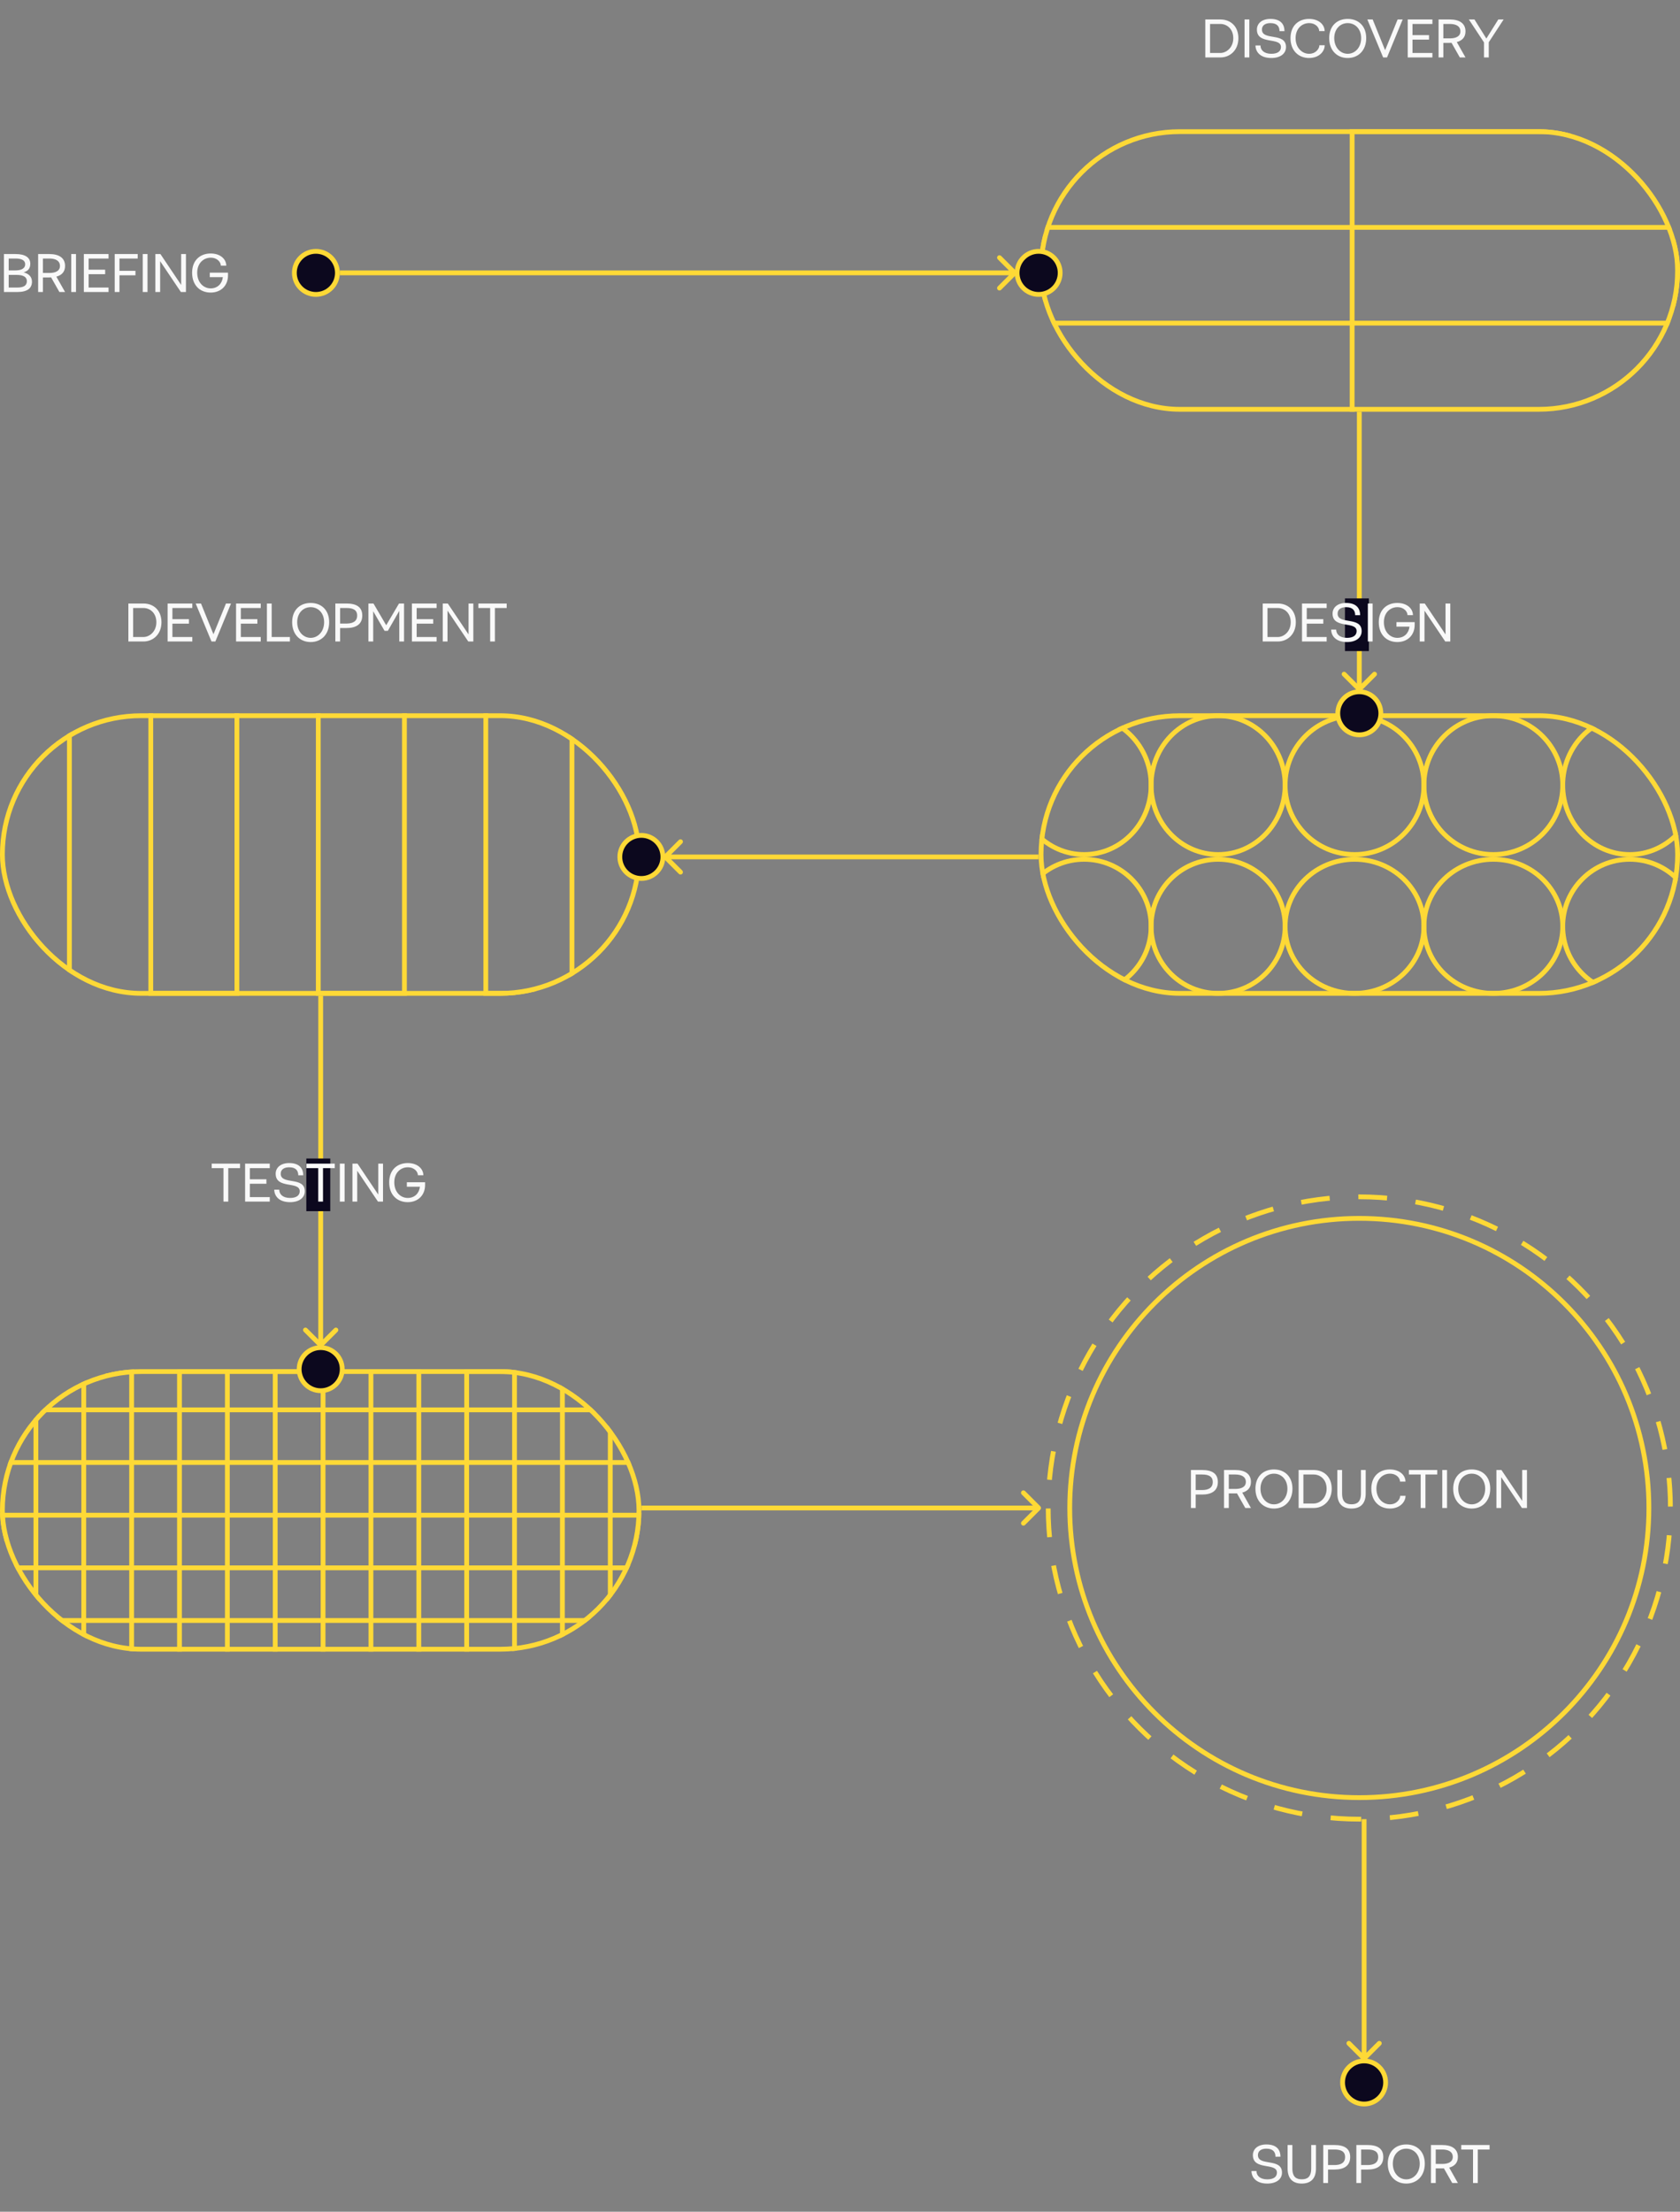 <?xml version="1.0" encoding="UTF-8"?>
<svg xmlns="http://www.w3.org/2000/svg" width="351" height="462" viewBox="0 0 351 462" fill="none">
  <rect x="0" y="0" width="351" height="462" fill="#808080" stroke="none"/>
  <g clip-path="url(#clip0_1604_7079)">
    <rect x="67.5" y="286.5" width="59" height="10" transform="rotate(90 67.5 286.5)" stroke="#FED936"></rect>
    <rect x="127.5" y="286.5" width="59" height="10" transform="rotate(90 127.5 286.5)" stroke="#FED936"></rect>
    <rect x="133.5" y="349.5" width="133" height="11" transform="rotate(-180 133.5 349.5)" stroke="#FED936"></rect>
    <rect x="27.5" y="286.5" width="59" height="10" transform="rotate(90 27.5 286.5)" stroke="#FED936"></rect>
    <rect x="87.5" y="286.5" width="59" height="10" transform="rotate(90 87.5 286.5)" stroke="#FED936"></rect>
    <rect x="133.5" y="305.5" width="133" height="11" transform="rotate(-180 133.5 305.5)" stroke="#FED936"></rect>
    <rect x="47.5" y="286.5" width="59" height="10" transform="rotate(90 47.5 286.5)" stroke="#FED936"></rect>
    <rect x="107.5" y="286.5" width="59" height="10" transform="rotate(90 107.5 286.5)" stroke="#FED936"></rect>
    <rect x="7.5" y="286.5" width="59" height="11" transform="rotate(90 7.5 286.5)" stroke="#FED936"></rect>
    <rect x="133.5" y="327.5" width="133" height="11" transform="rotate(-180 133.5 327.5)" stroke="#FED936"></rect>
  </g>
  <rect x="0.5" y="286.5" width="133" height="58" rx="29" stroke="#FED936"></rect>
  <circle cx="67" cy="286" r="4.5" transform="rotate(90 67 286)" fill="#0C081E" stroke="#FED936"></circle>
  <path d="M27.816 133.062H29.973C31.25 133.062 32.668 131.926 32.668 129.98C32.668 128.035 31.332 127.004 29.973 127.004H27.816V133.062ZM26.82 134V126.066H29.984C32.035 126.066 33.734 127.426 33.734 129.98C33.734 132.535 31.941 134 29.984 134H26.82ZM35.023 134V126.066H40.18V127.004H36.02V129.336H39.477V130.273H36.02V133.062H40.18V134H35.023ZM40.883 126.066H41.996L44.598 132.488L47.211 126.066H48.266L44.996 134H44.188L40.883 126.066ZM49.32 134V126.066H54.477V127.004H50.316V129.336H53.773V130.273H50.316V133.062H54.477V134H49.32ZM55.766 134V126.066H56.762V133.062H60.57V134H55.766ZM62.094 129.969C62.094 131.914 63.371 133.238 64.906 133.238C66.441 133.238 67.719 131.914 67.719 129.969C67.719 128.023 66.441 126.828 64.906 126.828C63.371 126.828 62.094 128.023 62.094 129.969ZM61.039 129.969C61.039 127.414 62.68 125.949 64.906 125.949C67.133 125.949 68.773 127.414 68.773 129.969C68.773 132.523 67.133 134.117 64.906 134.117C62.68 134.117 61.039 132.523 61.039 129.969ZM71.059 130.25H72.488C73.719 130.227 74.621 129.793 74.621 128.574C74.621 127.402 73.754 127.004 72.394 127.004H71.059V130.25ZM70.062 134V126.066H72.406C74.457 126.066 75.688 126.793 75.688 128.574C75.688 130.426 74.363 131.188 72.406 131.188H71.059V134H70.062ZM76.977 134V126.066H78.031L80.691 130.602L83.363 126.066H84.418V134H83.422V127.602L81.031 131.773H80.34L77.973 127.684V134H76.977ZM86.059 134V126.066H91.215V127.004H87.055V129.336H90.512V130.273H87.055V133.062H91.215V134H86.059ZM92.504 134V126.066H93.559L97.894 132.523V126.066H98.891V134H97.836L93.5 127.555V134H92.504ZM99.945 127.004V126.066H105.863V127.004H103.402V134H102.406V127.004H99.945Z" fill="#F9F9F9"></path>
  <path d="M1.816 56.488H3.152C4.453 56.488 5.262 56.09 5.262 55.199C5.262 54.379 4.512 54.004 3.27 54.004H1.816V56.488ZM1.816 60.062H3.621C5.016 60.062 5.613 59.605 5.613 58.715C5.613 57.895 4.91 57.426 3.504 57.426H1.816V60.062ZM0.82 61V53.066H3.281C5.215 53.066 6.328 53.77 6.328 55.082C6.328 56.078 5.859 56.629 4.934 56.887C6 57.168 6.68 57.812 6.68 58.832C6.68 60.215 5.707 61 3.633 61H0.82ZM8.965 57.016H10.395C11.59 57.004 12.527 56.594 12.527 55.562C12.527 54.438 11.578 54.004 10.301 54.004H8.965V57.016ZM7.969 61V53.066H10.312C12.27 53.066 13.594 53.828 13.594 55.562C13.594 56.77 12.902 57.484 11.777 57.789L13.594 61H12.41L10.676 57.941C10.559 57.953 10.43 57.953 10.312 57.953H8.965V61H7.969ZM14.883 61V53.066H15.879V61H14.883ZM17.52 61V53.066H22.676V54.004H18.516V56.336H21.973V57.273H18.516V60.062H22.676V61H17.52ZM23.965 61V53.066H28.77V54.004H24.961V56.57H28.301V57.508H24.961V61H23.965ZM29.824 61V53.066H30.82V61H29.824ZM32.461 61V53.066H33.516L37.852 59.523V53.066H38.848V61H37.793L33.457 54.555V61H32.461ZM40.137 56.969C40.137 54.297 41.895 52.949 44.004 52.949C46.113 52.949 47.273 54.191 47.273 55.492H46.137C46.137 54.789 45.434 53.828 44.016 53.828C42.598 53.828 41.203 54.906 41.203 56.969C41.203 59.031 42.539 60.238 44.016 60.238C45.469 60.238 46.406 59.242 46.559 57.895H43.828V56.957H47.637V57.52C47.637 59.664 46.172 61.117 44.004 61.117C41.836 61.117 40.137 59.641 40.137 56.969Z" fill="#F9F9F9"></path>
  <g clip-path="url(#clip1_1604_7079)">
    <path d="M354.5 164C354.5 172.024 348.216 178.5 340.5 178.5C332.784 178.5 326.5 172.024 326.5 164C326.5 155.976 332.784 149.5 340.5 149.5C348.216 149.5 354.5 155.976 354.5 164Z" stroke="#FED936"></path>
    <circle cx="283" cy="164" r="14.5" stroke="#FED936"></circle>
    <path d="M268.5 164C268.5 172.024 262.216 178.5 254.5 178.5C246.784 178.5 240.5 172.024 240.5 164C240.5 155.976 246.784 149.5 254.5 149.5C262.216 149.5 268.5 155.976 268.5 164Z" stroke="#FED936"></path>
    <path d="M240.5 164C240.5 172.024 234.216 178.5 226.5 178.5C218.784 178.5 212.5 172.024 212.5 164C212.5 155.976 218.784 149.5 226.5 149.5C234.216 149.5 240.5 155.976 240.5 164Z" stroke="#FED936"></path>
    <circle cx="312" cy="164" r="14.5" stroke="#FED936"></circle>
    <circle cx="340.5" cy="193.5" r="14" stroke="#FED936"></circle>
    <path d="M297.5 193.5C297.5 201.216 291.024 207.5 283 207.5C274.976 207.5 268.5 201.216 268.5 193.5C268.5 185.784 274.976 179.5 283 179.5C291.024 179.5 297.5 185.784 297.5 193.5Z" stroke="#FED936"></path>
    <circle cx="254.5" cy="193.5" r="14" stroke="#FED936"></circle>
    <circle cx="226.5" cy="193.5" r="14" stroke="#FED936"></circle>
    <path d="M326.5 193.5C326.5 201.216 320.024 207.5 312 207.5C303.976 207.5 297.5 201.216 297.5 193.5C297.5 185.784 303.976 179.5 312 179.5C320.024 179.5 326.5 185.784 326.5 193.5Z" stroke="#FED936"></path>
  </g>
  <rect x="217.5" y="149.5" width="133" height="58" rx="29" stroke="#FED936"></rect>
  <g clip-path="url(#clip2_1604_7079)">
    <rect x="217.5" y="47.5" width="65" height="20" stroke="#FED936"></rect>
    <rect x="350.5" y="47.5" width="64" height="20" stroke="#FED936"></rect>
    <rect x="282.5" y="27.5" width="68" height="20" stroke="#FED936"></rect>
    <rect x="282.5" y="67.5" width="68" height="19" stroke="#FED936"></rect>
  </g>
  <rect x="217.5" y="27.5" width="133" height="58" rx="29" stroke="#FED936"></rect>
  <g clip-path="url(#clip3_1604_7079)">
    <rect x="119.5" y="148.5" width="59" height="18" transform="rotate(90 119.5 148.5)" stroke="#FED936"></rect>
    <rect x="49.5" y="148.5" width="59" height="18" transform="rotate(90 49.5 148.5)" stroke="#FED936"></rect>
    <rect x="84.5" y="148.5" width="59" height="18" transform="rotate(90 84.5 148.5)" stroke="#FED936"></rect>
    <rect x="14.5" y="148.5" width="59" height="20" transform="rotate(90 14.5 148.5)" stroke="#FED936"></rect>
  </g>
  <rect x="0.5" y="149.5" width="133" height="58" rx="29" stroke="#FED936"></rect>
  <path d="M261.469 453.504H262.512C262.512 454.418 263.203 455.238 264.773 455.238C266.062 455.238 266.789 454.723 266.789 453.832C266.789 451.652 261.762 453.457 261.762 450.176C261.762 448.91 262.793 447.949 264.586 447.949C266.93 447.949 267.527 449.285 267.527 450.504H266.484C266.484 449.59 266.039 448.828 264.586 448.828C263.531 448.828 262.816 449.285 262.816 450.176C262.816 452.59 267.844 450.668 267.844 453.832C267.844 455.215 266.648 456.117 264.773 456.117C262.348 456.117 261.469 454.723 261.469 453.504ZM269.016 452.953V448.066H270.012V452.953C270.012 454.781 270.867 455.227 271.98 455.227C273.094 455.227 273.949 454.781 273.949 452.953V448.066H274.945V452.953C274.945 455.273 273.668 456.117 271.969 456.117C270.281 456.117 269.016 455.273 269.016 452.953ZM277.465 452.25H278.895C280.125 452.227 281.027 451.793 281.027 450.574C281.027 449.402 280.16 449.004 278.801 449.004H277.465V452.25ZM276.469 456V448.066H278.812C280.863 448.066 282.094 448.793 282.094 450.574C282.094 452.426 280.77 453.188 278.812 453.188H277.465V456H276.469ZM284.379 452.25H285.809C287.039 452.227 287.941 451.793 287.941 450.574C287.941 449.402 287.074 449.004 285.715 449.004H284.379V452.25ZM283.383 456V448.066H285.727C287.777 448.066 289.008 448.793 289.008 450.574C289.008 452.426 287.684 453.188 285.727 453.188H284.379V456H283.383ZM291 451.969C291 453.914 292.277 455.238 293.812 455.238C295.348 455.238 296.625 453.914 296.625 451.969C296.625 450.023 295.348 448.828 293.812 448.828C292.277 448.828 291 450.023 291 451.969ZM289.945 451.969C289.945 449.414 291.586 447.949 293.812 447.949C296.039 447.949 297.68 449.414 297.68 451.969C297.68 454.523 296.039 456.117 293.812 456.117C291.586 456.117 289.945 454.523 289.945 451.969ZM299.965 452.016H301.395C302.59 452.004 303.527 451.594 303.527 450.562C303.527 449.438 302.578 449.004 301.301 449.004H299.965V452.016ZM298.969 456V448.066H301.312C303.27 448.066 304.594 448.828 304.594 450.562C304.594 451.77 303.902 452.484 302.777 452.789L304.594 456H303.41L301.676 452.941C301.559 452.953 301.43 452.953 301.312 452.953H299.965V456H298.969ZM305.297 449.004V448.066H311.215V449.004H308.754V456H307.758V449.004H305.297Z" fill="#F9F9F9"></path>
  <path d="M252.816 11.062H254.973C256.25 11.062 257.668 9.926 257.668 7.98C257.668 6.035 256.332 5.004 254.973 5.004H252.816V11.062ZM251.82 12V4.066H254.984C257.035 4.066 258.734 5.426 258.734 7.98C258.734 10.535 256.941 12 254.984 12H251.82ZM260.023 12V4.066H261.02V12H260.023ZM262.309 9.504H263.352C263.352 10.418 264.043 11.238 265.613 11.238C266.902 11.238 267.629 10.723 267.629 9.832C267.629 7.652 262.602 9.457 262.602 6.176C262.602 4.91 263.633 3.949 265.426 3.949C267.77 3.949 268.367 5.285 268.367 6.504H267.324C267.324 5.59 266.879 4.828 265.426 4.828C264.371 4.828 263.656 5.285 263.656 6.176C263.656 8.59 268.684 6.668 268.684 9.832C268.684 11.215 267.488 12.117 265.613 12.117C263.188 12.117 262.309 10.723 262.309 9.504ZM269.621 7.969C269.621 5.297 271.379 3.949 273.488 3.949C275.598 3.949 276.758 5.203 276.758 6.492H275.621C275.621 5.789 274.918 4.828 273.5 4.828C272.082 4.828 270.688 5.906 270.688 7.969C270.688 10.031 272.082 11.238 273.5 11.238C274.918 11.238 275.656 10.16 275.656 9.457H276.77C276.77 10.746 275.598 12.117 273.488 12.117C271.379 12.117 269.621 10.641 269.621 7.969ZM278.762 7.969C278.762 9.914 280.039 11.238 281.574 11.238C283.109 11.238 284.387 9.914 284.387 7.969C284.387 6.023 283.109 4.828 281.574 4.828C280.039 4.828 278.762 6.023 278.762 7.969ZM277.707 7.969C277.707 5.414 279.348 3.949 281.574 3.949C283.801 3.949 285.441 5.414 285.441 7.969C285.441 10.523 283.801 12.117 281.574 12.117C279.348 12.117 277.707 10.523 277.707 7.969ZM285.676 4.066H286.789L289.391 10.488L292.004 4.066H293.059L289.789 12H288.98L285.676 4.066ZM294.113 12V4.066H299.27V5.004H295.109V7.336H298.566V8.273H295.109V11.062H299.27V12H294.113ZM301.555 8.016H302.984C304.18 8.004 305.117 7.594 305.117 6.562C305.117 5.438 304.168 5.004 302.891 5.004H301.555V8.016ZM300.559 12V4.066H302.902C304.859 4.066 306.184 4.828 306.184 6.562C306.184 7.77 305.492 8.484 304.367 8.789L306.184 12H305L303.266 8.941C303.148 8.953 303.02 8.953 302.902 8.953H301.555V12H300.559ZM306.887 4.066H308.059L310.543 8.051L313.039 4.066H314.152L311.047 8.824V12H310.051V8.859L306.887 4.066Z" fill="#F9F9F9"></path>
  <path d="M212.354 57.354C212.549 57.158 212.549 56.842 212.354 56.646L209.172 53.465C208.976 53.269 208.66 53.269 208.464 53.465C208.269 53.66 208.269 53.976 208.464 54.172L211.293 57L208.464 59.828C208.269 60.024 208.269 60.34 208.464 60.535C208.66 60.731 208.976 60.731 209.172 60.535L212.354 57.354ZM71 57.5H212V56.5H71V57.5Z" fill="#FED936"></path>
  <path d="M283.646 144.354C283.842 144.549 284.158 144.549 284.354 144.354L287.536 141.172C287.731 140.976 287.731 140.66 287.536 140.464C287.34 140.269 287.024 140.269 286.828 140.464L284 143.293L281.172 140.464C280.976 140.269 280.66 140.269 280.464 140.464C280.269 140.66 280.269 140.976 280.464 141.172L283.646 144.354ZM283.5 86L283.5 144L284.5 144L284.5 86L283.5 86Z" fill="#FED936"></path>
  <path d="M138.646 178.646C138.451 178.842 138.451 179.158 138.646 179.354L141.828 182.536C142.024 182.731 142.34 182.731 142.536 182.536C142.731 182.34 142.731 182.024 142.536 181.828L139.707 179L142.536 176.172C142.731 175.976 142.731 175.66 142.536 175.464C142.34 175.269 142.024 175.269 141.828 175.464L138.646 178.646ZM217 178.5H139V179.5H217V178.5Z" fill="#FED936"></path>
  <path d="M66.646 281.354C66.842 281.549 67.158 281.549 67.354 281.354L70.535 278.172C70.731 277.976 70.731 277.66 70.535 277.464C70.34 277.269 70.024 277.269 69.828 277.464L67 280.293L64.172 277.464C63.976 277.269 63.66 277.269 63.465 277.464C63.269 277.66 63.269 277.976 63.465 278.172L66.646 281.354ZM66.5 208L66.5 281L67.5 281L67.5 208L66.5 208Z" fill="#FED936"></path>
  <path d="M217.354 315.354C217.549 315.158 217.549 314.842 217.354 314.646L214.172 311.464C213.976 311.269 213.66 311.269 213.464 311.464C213.269 311.66 213.269 311.976 213.464 312.172L216.293 315L213.464 317.828C213.269 318.024 213.269 318.34 213.464 318.536C213.66 318.731 213.976 318.731 214.172 318.536L217.354 315.354ZM134 315.5H217V314.5H134V315.5Z" fill="#FED936"></path>
  <path d="M284.646 430.354C284.842 430.549 285.158 430.549 285.354 430.354L288.536 427.172C288.731 426.976 288.731 426.66 288.536 426.464C288.34 426.269 288.024 426.269 287.828 426.464L285 429.293L282.172 426.464C281.976 426.269 281.66 426.269 281.464 426.464C281.269 426.66 281.269 426.976 281.464 427.172L284.646 430.354ZM284.5 380L284.5 430L285.5 430L285.5 380L284.5 380Z" fill="#FED936"></path>
  <circle cx="217" cy="57" r="4.5" transform="rotate(90 217 57)" fill="#0C081E" stroke="#FED936"></circle>
  <circle cx="66" cy="57" r="4.5" fill="#0C081E" stroke="#FED936"></circle>
  <circle cx="284" cy="149" r="4.5" transform="rotate(90 284 149)" fill="#0C081E" stroke="#FED936"></circle>
  <circle cx="134" cy="179" r="4.5" transform="rotate(90 134 179)" fill="#0C081E" stroke="#FED936"></circle>
  <circle cx="285" cy="435" r="4.5" transform="rotate(90 285 435)" fill="#0C081E" stroke="#FED936"></circle>
  <circle cx="284" cy="315" r="65" transform="rotate(90 284 315)" stroke="#FED936" stroke-dasharray="6 6"></circle>
  <path d="M284 375.5C250.587 375.5 223.5 348.413 223.5 315C223.5 281.587 250.587 254.5 284 254.5C317.413 254.5 344.5 281.587 344.5 315C344.5 348.413 317.413 375.5 284 375.5Z" stroke="#FED936"></path>
  <path d="M249.816 311.25H251.246C252.477 311.227 253.379 310.793 253.379 309.574C253.379 308.402 252.512 308.004 251.152 308.004H249.816V311.25ZM248.82 315V307.066H251.164C253.215 307.066 254.445 307.793 254.445 309.574C254.445 311.426 253.121 312.188 251.164 312.188H249.816V315H248.82ZM256.73 311.016H258.16C259.355 311.004 260.293 310.594 260.293 309.562C260.293 308.438 259.344 308.004 258.066 308.004H256.73V311.016ZM255.734 315V307.066H258.078C260.035 307.066 261.359 307.828 261.359 309.562C261.359 310.77 260.668 311.484 259.543 311.789L261.359 315H260.176L258.441 311.941C258.324 311.953 258.195 311.953 258.078 311.953H256.73V315H255.734ZM263.352 310.969C263.352 312.914 264.629 314.238 266.164 314.238C267.699 314.238 268.977 312.914 268.977 310.969C268.977 309.023 267.699 307.828 266.164 307.828C264.629 307.828 263.352 309.023 263.352 310.969ZM262.297 310.969C262.297 308.414 263.938 306.949 266.164 306.949C268.391 306.949 270.031 308.414 270.031 310.969C270.031 313.523 268.391 315.117 266.164 315.117C263.938 315.117 262.297 313.523 262.297 310.969ZM272.316 314.062H274.473C275.75 314.062 277.168 312.926 277.168 310.98C277.168 309.035 275.832 308.004 274.473 308.004H272.316V314.062ZM271.32 315V307.066H274.484C276.535 307.066 278.234 308.426 278.234 310.98C278.234 313.535 276.441 315 274.484 315H271.32ZM279.406 311.953V307.066H280.402V311.953C280.402 313.781 281.258 314.227 282.371 314.227C283.484 314.227 284.34 313.781 284.34 311.953V307.066H285.336V311.953C285.336 314.273 284.059 315.117 282.359 315.117C280.672 315.117 279.406 314.273 279.406 311.953ZM286.508 310.969C286.508 308.297 288.266 306.949 290.375 306.949C292.484 306.949 293.645 308.203 293.645 309.492H292.508C292.508 308.789 291.805 307.828 290.387 307.828C288.969 307.828 287.574 308.906 287.574 310.969C287.574 313.031 288.969 314.238 290.387 314.238C291.805 314.238 292.543 313.16 292.543 312.457H293.656C293.656 313.746 292.484 315.117 290.375 315.117C288.266 315.117 286.508 313.641 286.508 310.969ZM294.359 308.004V307.066H300.277V308.004H297.816V315H296.82V308.004H294.359ZM301.332 315V307.066H302.328V315H301.332ZM304.672 310.969C304.672 312.914 305.949 314.238 307.484 314.238C309.02 314.238 310.297 312.914 310.297 310.969C310.297 309.023 309.02 307.828 307.484 307.828C305.949 307.828 304.672 309.023 304.672 310.969ZM303.617 310.969C303.617 308.414 305.258 306.949 307.484 306.949C309.711 306.949 311.352 308.414 311.352 310.969C311.352 313.523 309.711 315.117 307.484 315.117C305.258 315.117 303.617 313.523 303.617 310.969ZM312.641 315V307.066H313.695L318.031 313.523V307.066H319.027V315H317.973L313.637 308.555V315H312.641Z" fill="#F9F9F9"></path>
  <rect x="281" y="125" width="5" height="11" fill="#0C081E"></rect>
  <path d="M264.816 133.062H266.973C268.25 133.062 269.668 131.926 269.668 129.98C269.668 128.035 268.332 127.004 266.973 127.004H264.816V133.062ZM263.82 134V126.066H266.984C269.035 126.066 270.734 127.426 270.734 129.98C270.734 132.535 268.941 134 266.984 134H263.82ZM272.023 134V126.066H277.18V127.004H273.02V129.336H276.477V130.273H273.02V133.062H277.18V134H272.023ZM278.117 131.504H279.16C279.16 132.418 279.852 133.238 281.422 133.238C282.711 133.238 283.438 132.723 283.438 131.832C283.438 129.652 278.41 131.457 278.41 128.176C278.41 126.91 279.441 125.949 281.234 125.949C283.578 125.949 284.176 127.285 284.176 128.504H283.133C283.133 127.59 282.688 126.828 281.234 126.828C280.18 126.828 279.465 127.285 279.465 128.176C279.465 130.59 284.492 128.668 284.492 131.832C284.492 133.215 283.297 134.117 281.422 134.117C278.996 134.117 278.117 132.723 278.117 131.504ZM285.781 134V126.066H286.777V134H285.781ZM288.066 129.969C288.066 127.297 289.824 125.949 291.934 125.949C294.043 125.949 295.203 127.191 295.203 128.492H294.066C294.066 127.789 293.363 126.828 291.945 126.828C290.527 126.828 289.133 127.906 289.133 129.969C289.133 132.031 290.469 133.238 291.945 133.238C293.398 133.238 294.336 132.242 294.488 130.895H291.758V129.957H295.566V130.52C295.566 132.664 294.102 134.117 291.934 134.117C289.766 134.117 288.066 132.641 288.066 129.969ZM296.621 134V126.066H297.676L302.012 132.523V126.066H303.008V134H301.953L297.617 127.555V134H296.621Z" fill="#F9F9F9"></path>
  <rect x="64" y="242" width="5" height="11" fill="#0C081E"></rect>
  <path d="M44.234 244.004V243.066H50.152V244.004H47.691V251H46.695V244.004H44.234ZM51.207 251V243.066H56.363V244.004H52.203V246.336H55.66V247.273H52.203V250.062H56.363V251H51.207ZM57.301 248.504H58.344C58.344 249.418 59.035 250.238 60.605 250.238C61.895 250.238 62.621 249.723 62.621 248.832C62.621 246.652 57.594 248.457 57.594 245.176C57.594 243.91 58.625 242.949 60.418 242.949C62.762 242.949 63.359 244.285 63.359 245.504H62.316C62.316 244.59 61.871 243.828 60.418 243.828C59.363 243.828 58.648 244.285 58.648 245.176C58.648 247.59 63.676 245.668 63.676 248.832C63.676 250.215 62.48 251.117 60.605 251.117C58.18 251.117 57.301 249.723 57.301 248.504ZM64.027 244.004V243.066H69.945V244.004H67.484V251H66.488V244.004H64.027ZM71 251V243.066H71.996V251H71ZM73.637 251V243.066H74.691L79.027 249.523V243.066H80.023V251H78.969L74.633 244.555V251H73.637ZM81.312 246.969C81.312 244.297 83.07 242.949 85.18 242.949C87.289 242.949 88.449 244.191 88.449 245.492H87.312C87.312 244.789 86.609 243.828 85.191 243.828C83.773 243.828 82.379 244.906 82.379 246.969C82.379 249.031 83.715 250.238 85.191 250.238C86.644 250.238 87.582 249.242 87.734 247.895H85.004V246.957H88.812V247.52C88.812 249.664 87.348 251.117 85.18 251.117C83.012 251.117 81.312 249.641 81.312 246.969Z" fill="#F9F9F9"></path>
  <defs>
    <clipPath id="clip0_1604_7079">
      <rect y="286" width="134" height="59" rx="29.5" fill="white"></rect>
    </clipPath>
    <clipPath id="clip1_1604_7079">
      <rect x="217" y="149" width="134" height="59" rx="29.5" fill="white"></rect>
    </clipPath>
    <clipPath id="clip2_1604_7079">
      <rect x="217" y="27" width="134" height="59" rx="29.5" fill="white"></rect>
    </clipPath>
    <clipPath id="clip3_1604_7079">
      <rect y="149" width="134" height="59" rx="29.5" fill="white"></rect>
    </clipPath>
  </defs>
</svg>
